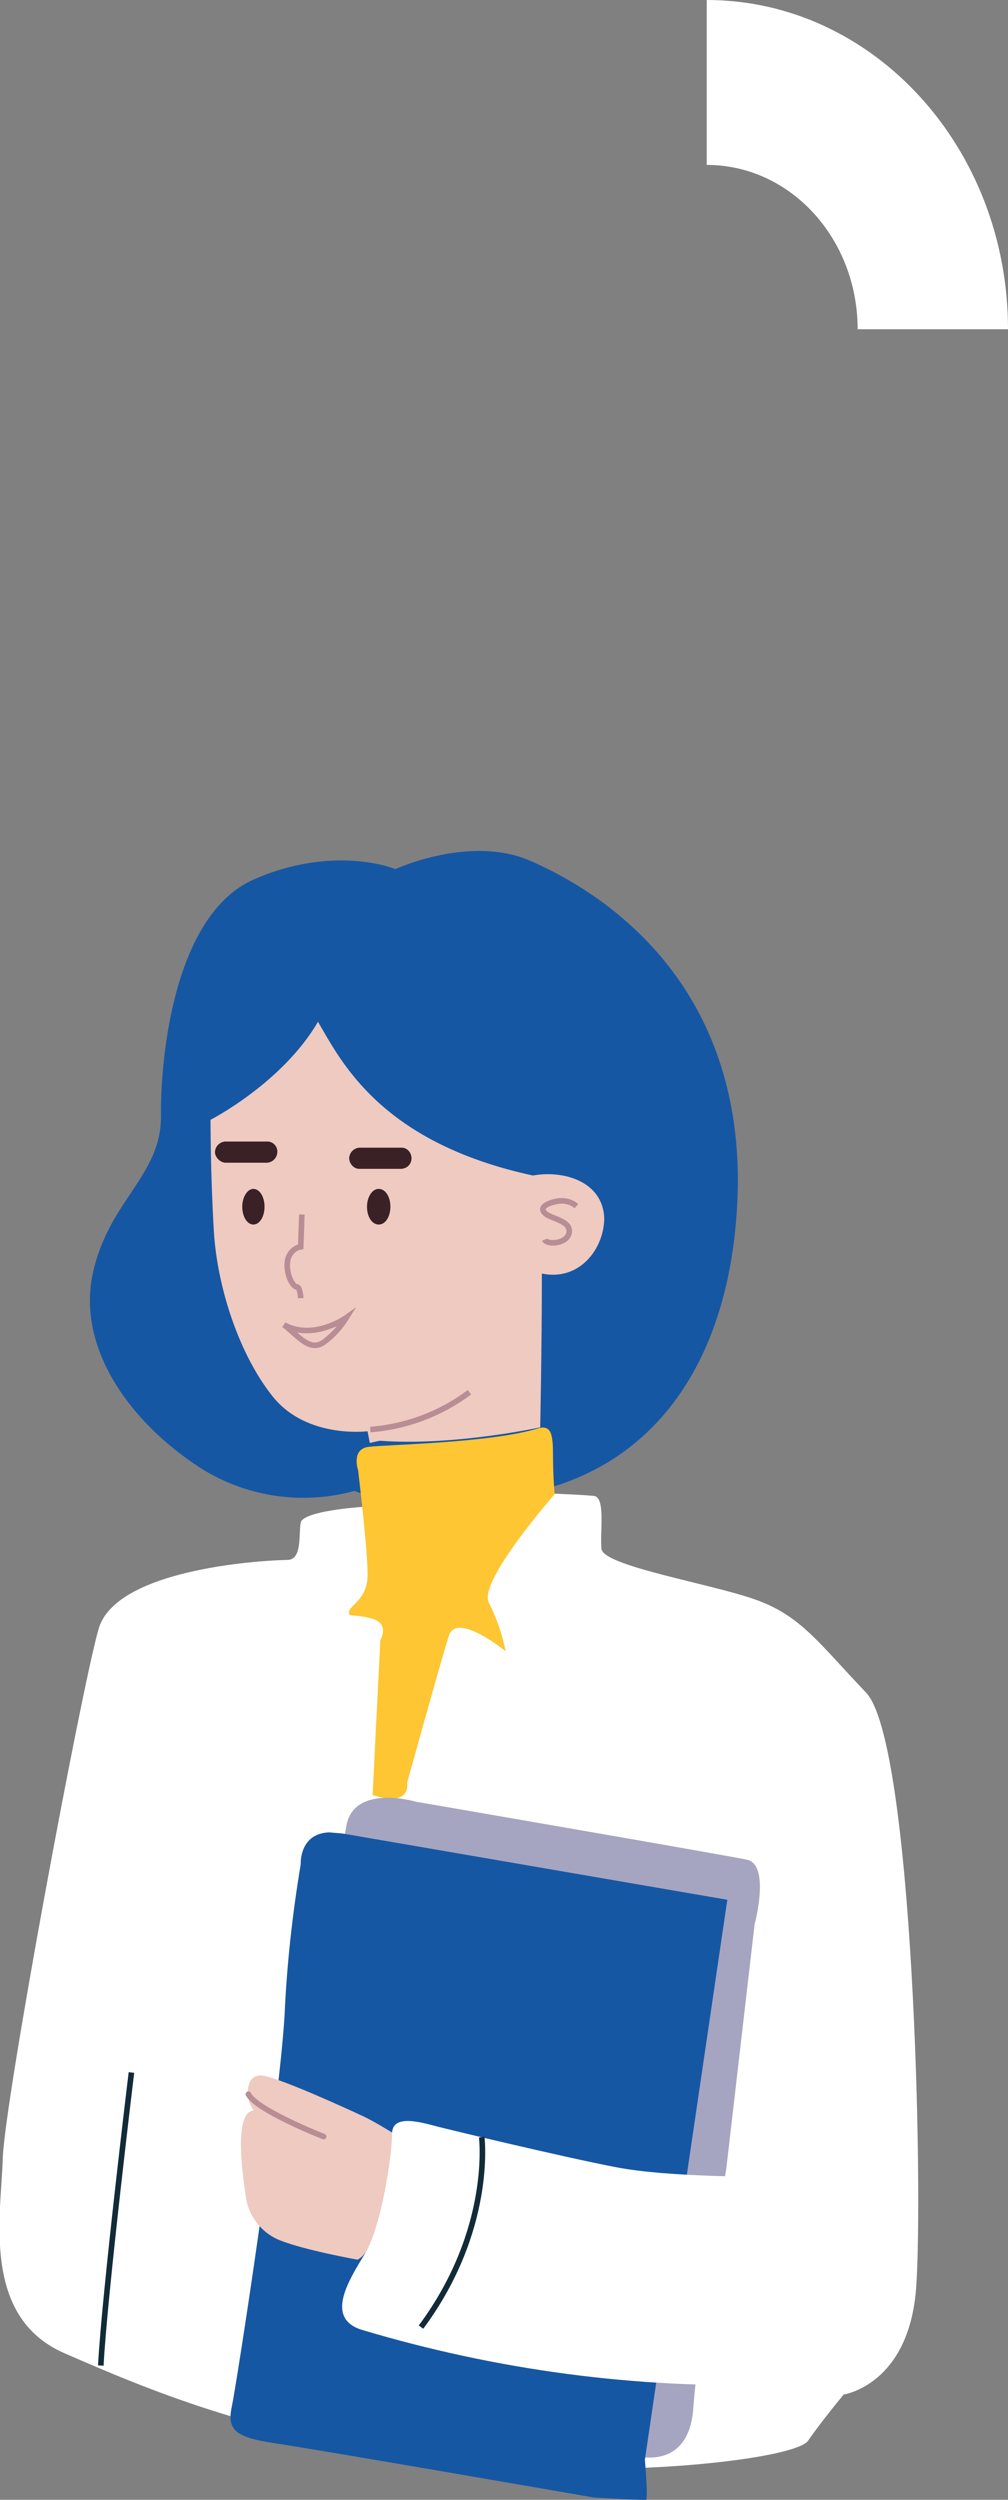 <?xml version="1.0" encoding="utf-8"?>
<!-- Generator: Adobe Illustrator 27.5.0, SVG Export Plug-In . SVG Version: 6.00 Build 0)  -->
<svg version="1.1" id="Calque_2_00000107552401501619940570000018365993399821519502_"
	 xmlns="http://www.w3.org/2000/svg" xmlns:xlink="http://www.w3.org/1999/xlink" x="0px" y="0px" viewBox="0 0 181 448.7"
	 style="enable-background:new 0 0 181 448.7;" xml:space="preserve">
<rect x="0" y="0" width="181" height="448.7" fill="#808080" stroke="none"/>
<style type="text/css">
	.st0{fill-rule:evenodd;clip-rule:evenodd;fill:#FFFFFF;}
	.st1{fill:#FFFFFF;}
	.st2{fill:#1657A4;}
	.st3{fill:#EECAC0;}
	.st4{fill:#FDC632;}
	.st5{fill:#A5A5C1;}
	.st6{fill:none;stroke:#B88D95;stroke-linecap:round;stroke-miterlimit:10;}
	.st7{fill:none;stroke:#122B39;stroke-miterlimit:10;}
	.st8{fill:none;stroke:#B88D95;stroke-miterlimit:10;}
	.st9{fill:#392125;}
</style>
<g id="Calque_1-2">
	<g>
		<path id="Tracé_1731" class="st0" d="M154,59.1c0-16.3-12.1-29.5-27.1-29.5V0C156.8,0,181,26.5,181,59.1H154z"/>
		<g id="Groupe_220">
			<g>
				<g>
					<g id="Groupe_219">
						<path id="Tracé_1117" class="st1" d="M64.8,270.5c0,0-10.4,0.7-10.8,2.8s0.3,6.7-2.4,6.7s-30.7,1.2-33.9,12.4
							s-16.9,84.8-17.2,95s-3.9,28.5,11.1,35c14.9,6.5,33.3,14.3,64.3,18.8s66.8,0.4,69.2-3.1s6.4-8.3,6.4-8.3s11.7-1.7,13-19.1
							s-0.5-98-9-106.9s-11.7-13.8-19.9-16.7s-27.3-6-27.6-9.1s0.8-9.3-1.4-9.5s-7-0.4-7-0.4S64.8,270.5,64.8,270.5z"/>
						<path id="Tracé_1118" class="st2" d="M63.7,267.6c-9.4,2.6-19.5,1.1-27.7-4.1c-13.4-8.7-22.2-22.1-19.3-35.1
							S29,211,28.9,200.3s2.4-36.3,16.8-42.5C60.2,151.5,71,156,71,156s13.4-6.2,24.2-1.5s37.2,19.6,37.3,57.3
							c-0.2,27.1-11,48.1-33,55S63.7,267.7,63.7,267.6"/>
						<path id="Tracé_1119" class="st3" d="M66.4,259l1.8-0.4c13.2,1,28.8-2.4,28.8-2.4s0.3-14.1,0.3-27.6
							c6.8,1.4,11.2-4.5,11.2-10c-0.3-6.6-7.4-8.6-12.8-7.6c-27.3-5.9-34.4-20.4-38.6-27.6c-6.4,11-19.3,17.6-19.3,17.6s0,10,0.6,20
							s4.5,22.1,10.6,29.7c6.1,7.6,17,6.2,17,6.2L66.4,259L66.4,259z"/>
						<path id="Tracé_1120" class="st4" d="M66.9,322.2l1.4-27.8c0,0,1.8-3-1.6-3.9s-4.3-0.1-4-1.3s3.2-2.2,3.3-6.3s-1.7-19-1.7-19
							s-1.3-3.8,1.9-4.2s22.3-0.7,30.7-3.4c2.1-0.4,2.4,1.2,2.4,5s0.3,6.9,0.3,6.9s-13.9,15.8-11.8,19.5c1.4,2.8,2.4,5.7,3,8.7
							c0,0-8.8-7.2-10.2-2.8S73.1,320,73.1,320S74,324.5,66.9,322.2"/>
						<path id="Tracé_1121" class="st5" d="M130.4,389.4l5.1-44c0,0,2.9-10.7-1.4-11.6s-59.4-10.4-59.4-10.4s-11.1-3.3-12.5,4.3
							s-5.8,46.7-5.8,46.7l-6.3,48.1c0,0-2.9,7.1,3.9,8.3s60.1,10,60.1,10s9.6,2.9,10.4-8.6S130.4,389.3,130.4,389.4"/>
						<path id="Tracé_1122" class="st2" d="M115.8,441.5c0,0,0.6,7.1,0.2,7.2s-9.3-0.4-9.3-0.4S56,439.5,49,438.5
							c-6.4-1-8.3-2.2-7.4-6.4s8.5-53.5,9.5-70.4c0.4-9.1,1.4-18.1,2.9-27.1c0,0-0.3-5.5,5.1-5.7l2.4,0.2l69.1,11.9L115.8,441.5
							L115.8,441.5z"/>
						<path id="Tracé_1123" class="st3" d="M64.2,405.6c0,0-9.5-1.7-14-3.5c-3.4-1.4-5.7-4.5-6.1-8.1c-0.3-2.2-2.4-15,1.5-15.2
							c-1.6-1.7-1.8-6.9,1.8-6.2s15.1,6,17.7,7.2c1.9,0.9,3.7,2,5.5,3.1C70.5,383,69.2,403.1,64.2,405.6"/>
						<path id="Tracé_1124" class="st6" d="M58.1,383.5c0,0-12-4.7-13.5-7.6"/>
						<path id="Tracé_1125" class="st7" d="M23.6,372c0,0-4.8,39.5-5.5,52.6"/>
						<path id="Tracé_1133" class="st8" d="M54.2,218l-0.2,5.8c-1.3,0.2-2.3,1.4-2.4,2.8c-0.2,2.5,1.1,4.4,1.7,4.4S54,233,54,233"
							/>
						<path id="Tracé_1134" class="st8" d="M103.5,216.5c-0.9-0.8-2.2-1.1-3.4-0.9c-2.1,0.4-3.3,1.2-2.2,2.2s4.6,1.3,4.3,3.4
							s-4,2.3-4.4,1.3"/>
						<path id="Tracé_1135" class="st8" d="M62.2,236.5c0,0-5.9,4.2-11.2,1.3c2.7,2.1,4.7,5,7.3,3
							C59.9,239.6,61.2,238.1,62.2,236.5z"/>
						<path id="Tracé_1136" class="st9" d="M65.9,216.6c0,1.8,0.9,3.2,2.1,3.2s2.1-1.4,2.1-3.2s-0.9-3.2-2.1-3.2
							S65.9,214.9,65.9,216.6"/>
						<path id="Tracé_1137" class="st9" d="M43.5,216.6c0,1.8,0.9,3.2,2,3.2s2-1.4,2-3.2s-0.9-3.2-2-3.2S43.5,214.9,43.5,216.6"/>
						<path id="Tracé_1138" class="st9" d="M64.5,209.8h7.6c1.1-0.1,1.8-0.9,1.8-2c-0.1-1-0.8-1.8-1.8-1.8h-7.6
							c-1,0.1-1.8,0.9-1.8,2C62.8,209,63.6,209.8,64.5,209.8"/>
						<path id="Tracé_1139" class="st9" d="M40.4,208.7H48c1-0.1,1.8-0.9,1.8-2c0-1-0.8-1.8-1.8-1.8h-7.6c-1,0.1-1.8,0.9-1.8,2
							C38.7,207.8,39.5,208.6,40.4,208.7"/>
						<path id="Tracé_1140" class="st8" d="M84.3,249.9c-5.2,3.9-11.4,6.2-17.8,6.7"/>
						<path id="Tracé_1141" class="st1" d="M138.4,390.7c0,0-18,0.2-27.8-1.7s-28.9-6.5-31.7-7.2s-8.5-2.6-8.5,1.2
							s-1.9,16.6-4.8,21.4s-7.4,11.7-0.6,13.8c24.1,7.2,49.2,10.6,74.4,9.8C145.2,428.2,138.4,390.8,138.4,390.7"/>
						<path id="Tracé_1142" class="st7" d="M86.5,383.6c0,0,2.1,16.6-10.9,34.1"/>
					</g>
				</g>
			</g>
		</g>
	</g>
</g>
</svg>
